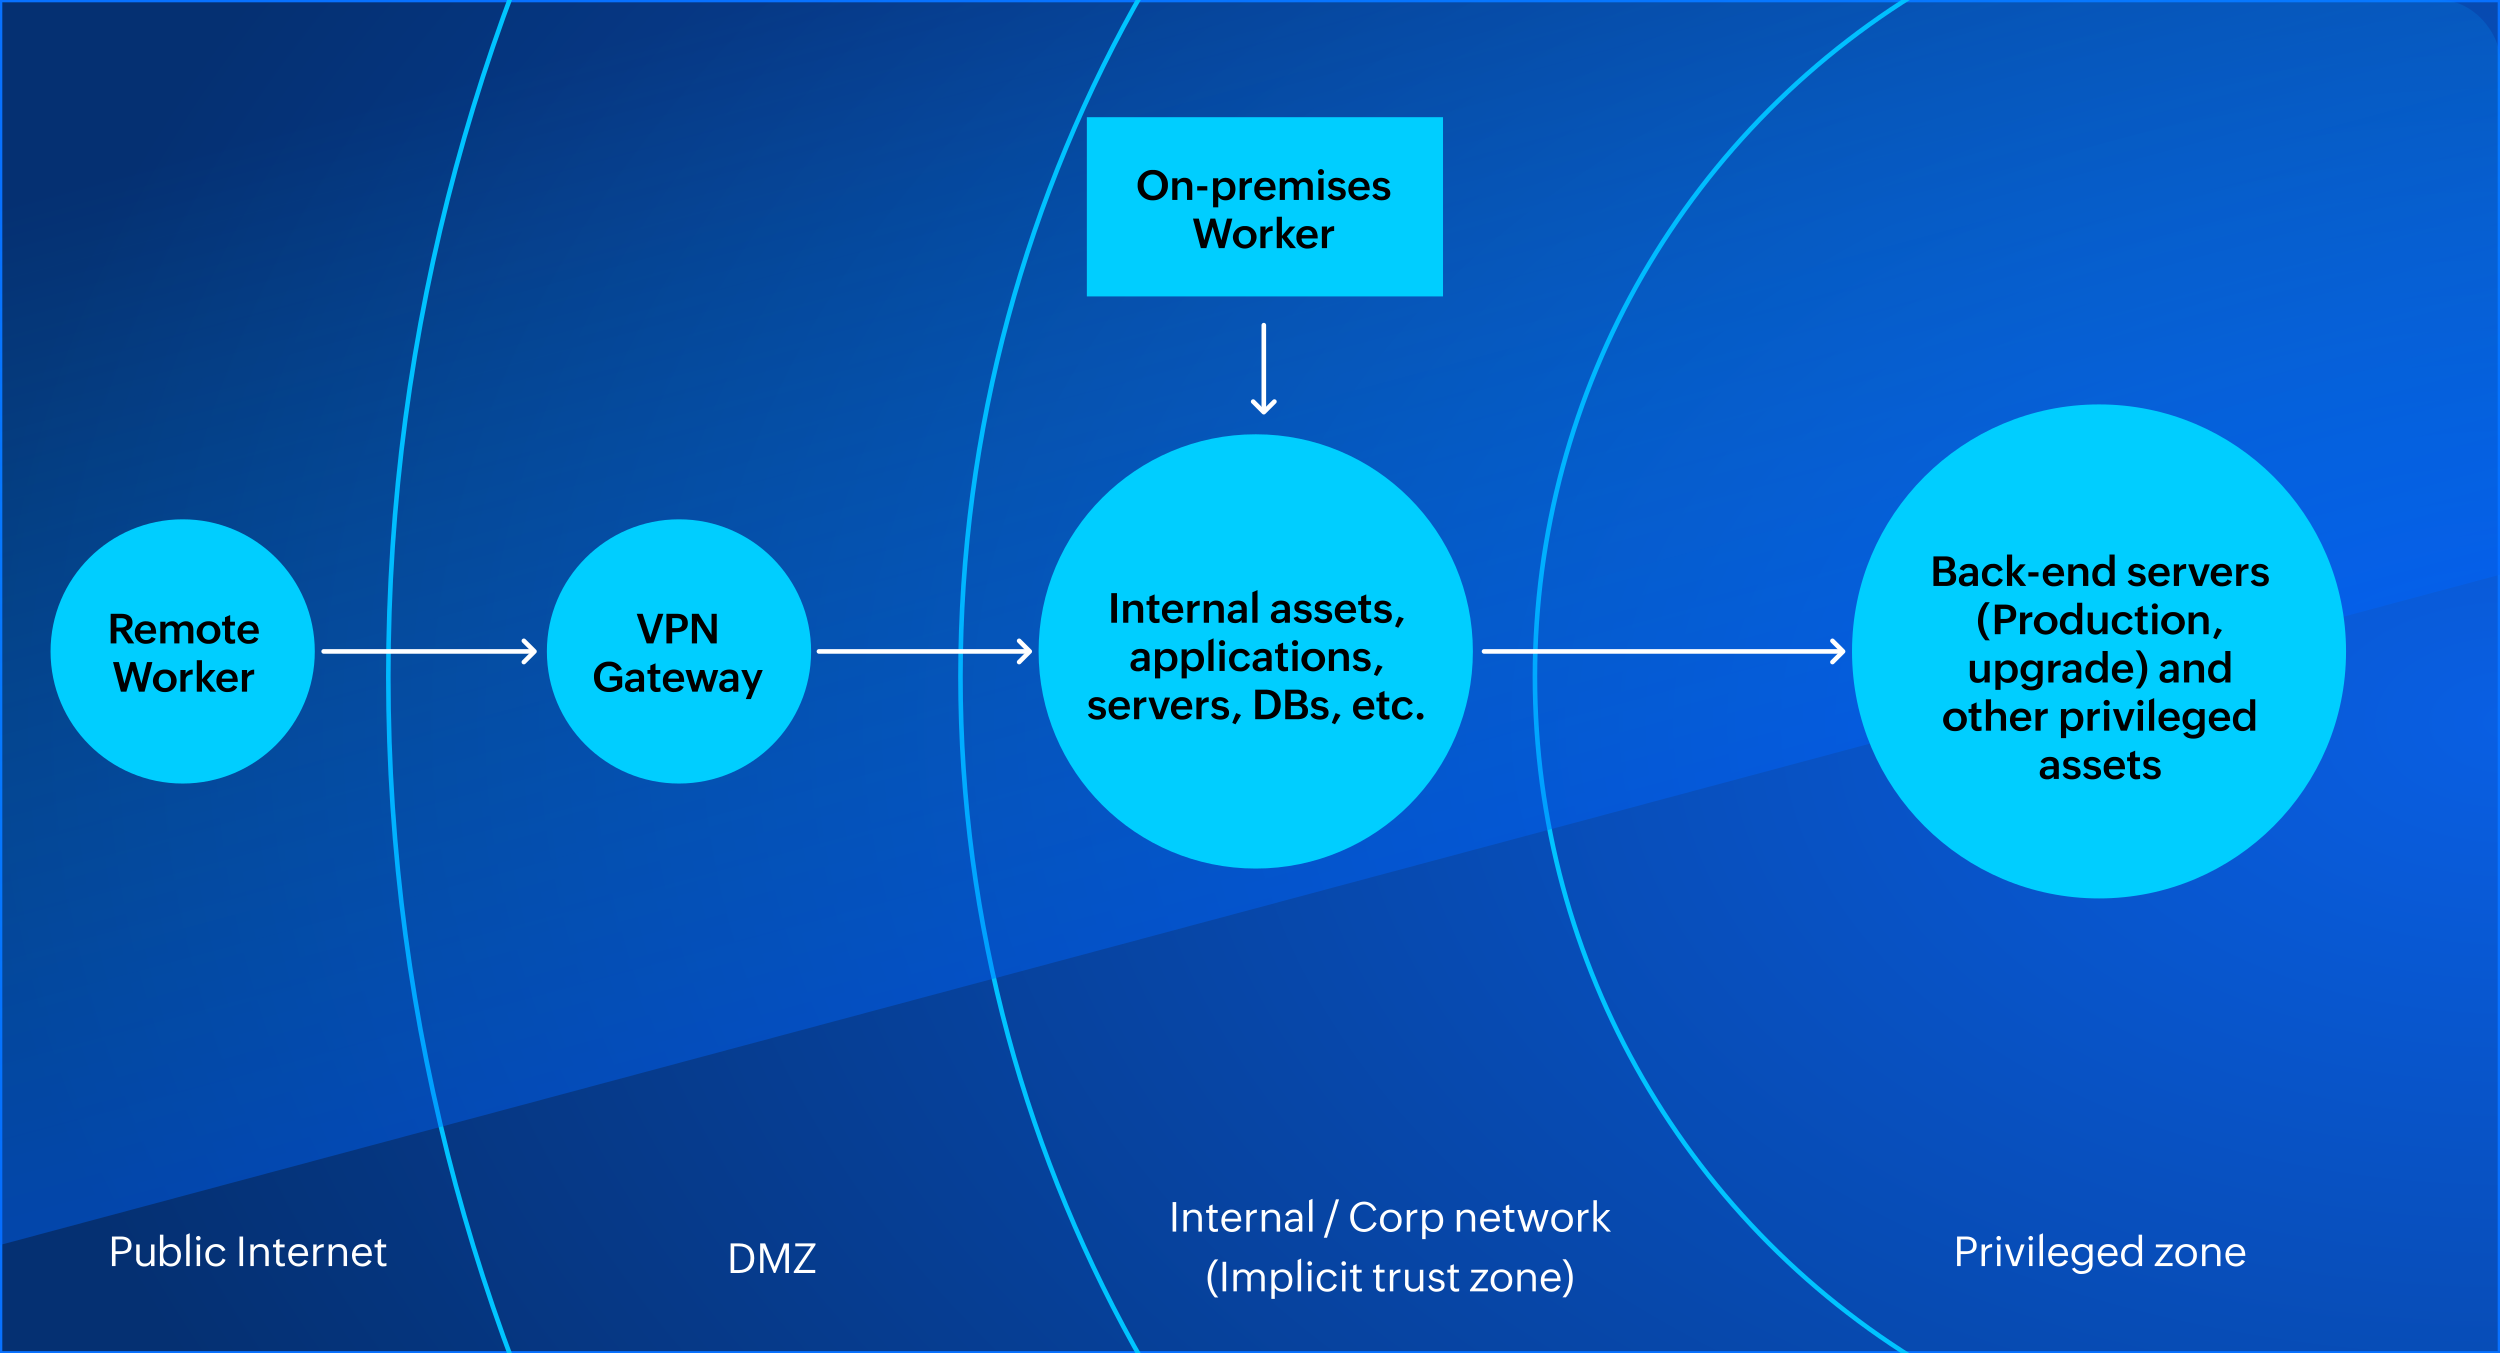 <svg xmlns="http://www.w3.org/2000/svg" xmlns:xlink="http://www.w3.org/1999/xlink" width="1088" height="589" viewBox="0 0 1088 589">
  <rect x="0" y="0" width="1088" height="589" fill="#808080" stroke="none"/>
  <defs>
    <radialGradient id="radial-gradient" cx="1" cy="0.534" r="1.007" gradientTransform="translate(0 -0.104) scale(1 1.195)" gradientUnits="objectBoundingBox">
      <stop offset="0" stop-color="#095fe3"/>
      <stop offset="1" stop-color="#053072"/>
    </radialGradient>
    <clipPath id="clip-path">
      <rect id="Rectangle_123" data-name="Rectangle 123" width="1088" height="589" rx="26" transform="translate(416 3760)" stroke="#0871ff" stroke-width="1" fill="url(#radial-gradient)"/>
    </clipPath>
    <linearGradient id="linear-gradient" x1="0.5" x2="0.5" y2="1" gradientUnits="objectBoundingBox">
      <stop offset="0" stop-color="#00c4ff" stop-opacity="0"/>
      <stop offset="1" stop-color="#06f" stop-opacity="0.404"/>
    </linearGradient>
  </defs>
  <g id="Group_20346" data-name="Group 20346" transform="translate(16374 10736)">
    <g id="Group_20215" data-name="Group 20215">
      <g id="Group_20136" data-name="Group 20136" transform="translate(-10 -502)">
        <g id="Rectangle_122" data-name="Rectangle 122" transform="translate(-16364 -10234)" stroke="#0871ff" stroke-width="1" fill="url(#radial-gradient)">
          <rect width="1088" height="589" stroke="none"/>
          <rect x="0.5" y="0.5" width="1087" height="588" fill="none"/>
        </g>
        <g id="Mask_Group_7" data-name="Mask Group 7" transform="translate(-16780 -13994)" clip-path="url(#clip-path)">
          <g id="Ellipse_26" data-name="Ellipse 26" transform="translate(584 3205)" fill="none" stroke="#00c4ff" stroke-width="2">
            <circle cx="849.5" cy="849.5" r="849.5" stroke="none"/>
            <circle cx="849.5" cy="849.5" r="848.5" fill="none"/>
          </g>
          <g id="Ellipse_27" data-name="Ellipse 27" transform="translate(833 3454)" fill="none" stroke="#00c4ff" stroke-width="2">
            <circle cx="600.5" cy="600.5" r="600.5" stroke="none"/>
            <circle cx="600.5" cy="600.5" r="599.5" fill="none"/>
          </g>
          <g id="Ellipse_28" data-name="Ellipse 28" transform="translate(1083 3704)" fill="none" stroke="#00c4ff" stroke-width="2">
            <circle cx="350.5" cy="350.5" r="350.5" stroke="none"/>
            <circle cx="350.5" cy="350.5" r="349.5" fill="none"/>
          </g>
          <rect id="Rectangle_124" data-name="Rectangle 124" width="1432" height="440" transform="matrix(0.966, -0.259, 0.259, 0.966, 125.939, 3923.992)" fill="url(#linear-gradient)"/>
        </g>
        <path id="Path_1864" data-name="Path 1864" d="M-59.282,0h1.564V-5.238l1.116.018c2.848,0,5.836-.325,5.836-3.744,0-2.8-2.013-3.9-4.5-3.9h-4.017Zm1.564-6.478V-11.61h2.558c1.731,0,2.83.642,2.83,2.531,0,1.837-1.046,2.6-2.83,2.6ZM-42.267,0h1.494V-9.413h-1.494v5.7a2.372,2.372,0,0,1-2.5,2.575,2.149,2.149,0,0,1-2.443-2.391V-9.413h-1.494v5.959A3.254,3.254,0,0,0-45.167.158a3.032,3.032,0,0,0,2.9-1.652ZM-38.4,0h1.494V-1.556A3.818,3.818,0,0,0-33.557.158c2.742,0,4.3-2.294,4.3-4.931,0-2.584-1.485-4.808-4.315-4.808a4.135,4.135,0,0,0-3.331,1.749v-5.845H-38.4Zm4.658-1.09c-2.109,0-3.217-1.521-3.217-3.586,0-1.978,1.011-3.656,3.217-3.656,2.013,0,2.936,1.749,2.936,3.56C-30.806-2.83-31.482-1.09-33.741-1.09ZM-26.947,0h1.512V-14.282l-1.512.668Zm4.263-12.12a.987.987,0,0,0,.993.993.987.987,0,0,0,.993-.993.987.987,0,0,0-.993-.993A.987.987,0,0,0-22.685-12.12ZM-22.412,0h1.494V-9.4h-1.494Zm11.276-3.3A3,3,0,0,1-14-1.09c-2.065,0-3.076-1.608-3.076-3.524,0-1.854.949-3.718,2.936-3.718a3.054,3.054,0,0,1,2.883,1.96l1.362-.6a4.275,4.275,0,0,0-4.122-2.61,4.592,4.592,0,0,0-4.605,4.825C-18.624-2-16.989.158-14.106.158a4.356,4.356,0,0,0,4.271-2.9ZM-3.771,0h1.564V-12.867H-3.771ZM.958,0H2.452V-5.7A2.473,2.473,0,0,1,5.159-8.279c1.547,0,2.312.9,2.312,2.487V0H8.965V-5.687c0-2.232-1.107-3.894-3.454-3.894A3.242,3.242,0,0,0,2.452-7.919V-9.413H.958ZM15.979-1.336a3.384,3.384,0,0,1-1.09.2c-.94,0-1.23-.571-1.23-1.371V-8.156h2.2V-9.413h-2.2V-11.83l-1.494.65v1.767H10.811v1.257h1.354v5.8A2.218,2.218,0,0,0,14.687.123,4.261,4.261,0,0,0,15.979-.07Zm8.578-1.406A2.915,2.915,0,0,1,22.025-1.09c-1.978,0-3.032-1.441-3.015-3.322H26.1c0-2.812-1.072-5.168-4.236-5.168-2.716,0-4.4,2.232-4.4,4.9S19.151.158,22.017.158a4.282,4.282,0,0,0,3.929-2.312ZM19.063-5.616a2.853,2.853,0,0,1,2.8-2.716,2.518,2.518,0,0,1,2.689,2.716ZM28.31,0H29.8V-5.168c0-2.145,1.028-2.936,3.094-3.006V-9.58A3.329,3.329,0,0,0,29.8-7.726V-9.413H28.31Zm6.706,0H36.51V-5.7a2.473,2.473,0,0,1,2.707-2.575c1.547,0,2.312.9,2.312,2.487V0h1.494V-5.687c0-2.232-1.107-3.894-3.454-3.894A3.242,3.242,0,0,0,36.51-7.919V-9.413H35.016ZM52.286-2.742A2.915,2.915,0,0,1,49.755-1.09c-1.978,0-3.032-1.441-3.015-3.322h7.093c0-2.812-1.072-5.168-4.236-5.168-2.716,0-4.4,2.232-4.4,4.9S46.881.158,49.746.158a4.282,4.282,0,0,0,3.929-2.312ZM46.793-5.616a2.853,2.853,0,0,1,2.8-2.716,2.518,2.518,0,0,1,2.689,2.716Zm13.386,4.28a3.384,3.384,0,0,1-1.09.2c-.94,0-1.23-.571-1.23-1.371V-8.156h2.2V-9.413h-2.2V-11.83l-1.494.65v1.767H55.011v1.257h1.354v5.8A2.218,2.218,0,0,0,58.887.123,4.261,4.261,0,0,0,60.179-.07Z" transform="translate(-16256 -9683)" fill="#fff"/>
        <path id="Path_1863" data-name="Path 1863" d="M-18.035,0h3.727C-10.3,0-7.752-2.329-7.752-6.469c0-4.025-2.417-6.4-6.521-6.4h-3.762Zm1.564-1.274V-11.593h2.109c3.366,0,4.983,1.74,4.983,5.027,0,3.27-1.6,5.291-4.966,5.291ZM-5.177,0h1.441V-10.837L.765,0h.668L5.792-10.837V0H7.356V-12.867H5.194L1.125-2.663-3-12.867h-2.18ZM9.448,0h9.343V-1.336h-7.2l7.313-10.89v-.642H10.1v1.274h6.855L9.448-.65Z" transform="translate(-16028 -9680)" fill="#fff"/>
        <path id="Path_1860" data-name="Path 1860" d="M-94.685,0h1.564V-12.867h-1.564Zm4.729,0h1.494V-5.7a2.473,2.473,0,0,1,2.707-2.575c1.547,0,2.312.9,2.312,2.487V0h1.494V-5.687c0-2.232-1.107-3.894-3.454-3.894a3.242,3.242,0,0,0-3.059,1.661V-9.413h-1.494Zm15.021-1.336a3.384,3.384,0,0,1-1.09.2c-.94,0-1.23-.571-1.23-1.371V-8.156h2.2V-9.413h-2.2V-11.83l-1.494.65v1.767H-80.1v1.257h1.354v5.8A2.218,2.218,0,0,0-76.228.123,4.261,4.261,0,0,0-74.936-.07Zm8.578-1.406A2.915,2.915,0,0,1-68.889-1.09c-1.978,0-3.032-1.441-3.015-3.322h7.093c0-2.812-1.072-5.168-4.236-5.168-2.716,0-4.4,2.232-4.4,4.9S-71.763.158-68.9.158a4.282,4.282,0,0,0,3.929-2.312Zm-5.493-2.874a2.853,2.853,0,0,1,2.8-2.716,2.518,2.518,0,0,1,2.689,2.716ZM-62.6,0h1.494V-5.168c0-2.145,1.028-2.936,3.094-3.006V-9.58A3.329,3.329,0,0,0-61.11-7.726V-9.413H-62.6ZM-55.9,0H-54.4V-5.7A2.473,2.473,0,0,1-51.7-8.279c1.547,0,2.312.9,2.312,2.487V0h1.494V-5.687c0-2.232-1.107-3.894-3.454-3.894A3.242,3.242,0,0,0-54.4-7.919V-9.413H-55.9Zm16.172,0h1.494V-6.17a3.3,3.3,0,0,0-3.612-3.41,3.853,3.853,0,0,0-3.727,2.329L-44.3-6.7a2.48,2.48,0,0,1,2.355-1.635c1.854,0,2.215,1.125,2.215,2.742v.062h-.334c-2.109,0-5.73.053-5.73,2.936,0,1.811,1.424,2.751,3.094,2.751a3.676,3.676,0,0,0,2.971-1.345Zm0-4.465V-3.3c0,1.477-1.468,2.268-2.848,2.268-1.011,0-1.723-.431-1.723-1.582,0-1.652,2.048-1.854,3.278-1.854ZM-35.314,0H-33.8V-14.282l-1.512.668Zm6.442,2.663h1.389l5.238-16.7h-1.371ZM-7.093-4.192a4.646,4.646,0,0,1-4.1,3.076c-3.05,0-4.57-2.443-4.57-5.326,0-2.7,1.336-5.37,4.447-5.37A4.274,4.274,0,0,1-7.3-8.93l1.274-.554a5.687,5.687,0,0,0-5.309-3.568c-3.691,0-6.047,3.032-6.047,6.557,0,3.806,2.171,6.653,6.152,6.653A5.912,5.912,0,0,0-5.906-3.674ZM.229.158A4.663,4.663,0,0,0,4.966-4.729,4.592,4.592,0,0,0,.316-9.58a4.644,4.644,0,0,0-4.711,4.9A4.564,4.564,0,0,0,.229.158ZM.255-1.09c-2.065,0-3.1-1.582-3.1-3.612,0-1.934.94-3.63,3.085-3.63,2.118,0,3.182,1.661,3.182,3.621C3.419-2.812,2.417-1.09.255-1.09ZM7.225,0H8.719V-5.168c0-2.145,1.028-2.936,3.094-3.006V-9.58A3.329,3.329,0,0,0,8.719-7.726V-9.413H7.225Zm6.706,3.278h1.494V-1.556A3.908,3.908,0,0,0,18.844.158c2.742,0,4.228-2.276,4.228-4.931,0-2.593-1.424-4.808-4.28-4.808a4.1,4.1,0,0,0-3.366,1.749V-9.413H13.931ZM18.554-1.09c-2.136,0-3.182-1.538-3.182-3.595,0-1.96.958-3.647,3.164-3.647,2.021,0,2.988,1.731,2.988,3.56C21.524-2.795,20.8-1.09,18.554-1.09ZM28.986,0H30.48V-5.7a2.473,2.473,0,0,1,2.707-2.575c1.547,0,2.312.9,2.312,2.487V0h1.494V-5.687c0-2.232-1.107-3.894-3.454-3.894A3.242,3.242,0,0,0,30.48-7.919V-9.413H28.986ZM46.257-2.742A2.915,2.915,0,0,1,43.726-1.09c-1.978,0-3.032-1.441-3.015-3.322H47.8c0-2.812-1.072-5.168-4.236-5.168-2.716,0-4.4,2.232-4.4,4.9S40.852.158,43.717.158a4.282,4.282,0,0,0,3.929-2.312ZM40.764-5.616a2.853,2.853,0,0,1,2.8-2.716,2.518,2.518,0,0,1,2.689,2.716Zm13.386,4.28a3.384,3.384,0,0,1-1.09.2c-.94,0-1.23-.571-1.23-1.371V-8.156h2.2V-9.413h-2.2V-11.83l-1.494.65v1.767H48.981v1.257h1.354v5.8A2.218,2.218,0,0,0,52.857.123,4.261,4.261,0,0,0,54.149-.07ZM58.368,0h1.644l2.2-7.058L64.274,0h1.661l3.041-9.413H67.447L65.118-1.837l-2.25-7.576H61.576L59.291-1.837,56.953-9.413H55.327ZM74.76.158A4.663,4.663,0,0,0,79.5-4.729,4.592,4.592,0,0,0,74.848-9.58a4.644,4.644,0,0,0-4.711,4.9A4.564,4.564,0,0,0,74.76.158Zm.026-1.248c-2.065,0-3.1-1.582-3.1-3.612,0-1.934.94-3.63,3.085-3.63,2.118,0,3.182,1.661,3.182,3.621C77.95-2.812,76.948-1.09,74.786-1.09ZM81.756,0H83.25V-5.168c0-2.145,1.028-2.936,3.094-3.006V-9.58A3.329,3.329,0,0,0,83.25-7.726V-9.413H81.756Zm6.706,0h1.494V-4.878L94.315,0h1.811L91.573-5.036l4.219-4.377H94.043L89.956-5.08v-8.6H88.462Z" transform="translate(-15759 -9698)" fill="#fff"/>
        <path id="Path_1861" data-name="Path 1861" d="M-74.795,2.663a12.685,12.685,0,0,1-3.094-8.3,12.674,12.674,0,0,1,3.094-8.279h-1.494a12.522,12.522,0,0,0-3.164,8.3,12.494,12.494,0,0,0,3.164,8.279ZM-72.94,0h1.564V-12.867H-72.94Zm4.729,0h1.494V-5.757a2.323,2.323,0,0,1,2.3-2.522,2.044,2.044,0,0,1,2.268,2.338V0h1.494V-5.757a2.323,2.323,0,0,1,2.3-2.522,2.044,2.044,0,0,1,2.268,2.338V0h1.494V-5.836c0-2.136-1.2-3.744-3.393-3.744a3.308,3.308,0,0,0-3.085,1.767A3.192,3.192,0,0,0-64.1-9.58a2.7,2.7,0,0,0-2.619,1.608V-9.413h-1.494Zm16.5,3.278h1.494V-1.556A3.908,3.908,0,0,0-46.8.158c2.742,0,4.228-2.276,4.228-4.931,0-2.593-1.424-4.808-4.28-4.808a4.1,4.1,0,0,0-3.366,1.749V-9.413h-1.494Zm4.623-4.368c-2.136,0-3.182-1.538-3.182-3.595,0-1.96.958-3.647,3.164-3.647,2.021,0,2.988,1.731,2.988,3.56C-44.121-2.795-44.842-1.09-47.092-1.09ZM-40.263,0h1.512V-14.282l-1.512.668ZM-36-12.12a.987.987,0,0,0,.993.993.987.987,0,0,0,.993-.993.987.987,0,0,0-.993-.993A.987.987,0,0,0-36-12.12ZM-35.728,0h1.494V-9.4h-1.494Zm11.276-3.3A3,3,0,0,1-27.316-1.09c-2.065,0-3.076-1.608-3.076-3.524,0-1.854.949-3.718,2.936-3.718a3.054,3.054,0,0,1,2.883,1.96l1.362-.6a4.275,4.275,0,0,0-4.122-2.61,4.592,4.592,0,0,0-4.605,4.825C-31.939-2-30.3.158-27.422.158a4.356,4.356,0,0,0,4.271-2.9ZM-21.2-12.12a.987.987,0,0,0,.993.993.987.987,0,0,0,.993-.993.987.987,0,0,0-.993-.993A.987.987,0,0,0-21.2-12.12ZM-20.927,0h1.494V-9.4h-1.494ZM-12.3-1.336a3.384,3.384,0,0,1-1.09.2c-.94,0-1.23-.571-1.23-1.371V-8.156h2.2V-9.413h-2.2V-11.83l-1.494.65v1.767h-1.354v1.257h1.354v5.8A2.218,2.218,0,0,0-13.588.123,4.261,4.261,0,0,0-12.3-.07Zm9.976,0a3.384,3.384,0,0,1-1.09.2c-.94,0-1.23-.571-1.23-1.371V-8.156h2.2V-9.413h-2.2V-11.83l-1.494.65v1.767H-7.488v1.257h1.354v5.8A2.218,2.218,0,0,0-3.612.123,4.261,4.261,0,0,0-2.32-.07ZM-.132,0H1.362V-5.168c0-2.145,1.028-2.936,3.094-3.006V-9.58A3.329,3.329,0,0,0,1.362-7.726V-9.413H-.132ZM12.929,0h1.494V-9.413H12.929v5.7a2.372,2.372,0,0,1-2.5,2.575A2.149,2.149,0,0,1,7.98-3.524V-9.413H6.486v5.959A3.254,3.254,0,0,0,10.028.158a3.032,3.032,0,0,0,2.9-1.652Zm3.683-2.294A3.57,3.57,0,0,0,20.224.158c1.775,0,3.463-.905,3.463-2.927,0-1.978-1.608-2.312-3.059-2.619-1.2-.255-2.276-.492-2.276-1.582,0-.967.853-1.362,1.7-1.362A2.412,2.412,0,0,1,22.28-6.926l1.151-.51A3.741,3.741,0,0,0,20.1-9.58a2.9,2.9,0,0,0-3.138,2.654c0,1.951,1.573,2.329,3.006,2.672,1.2.29,2.294.554,2.294,1.688S21.182-1.09,20.153-1.09a2.4,2.4,0,0,1-2.391-1.705Zm13.421.958a3.384,3.384,0,0,1-1.09.2c-.94,0-1.23-.571-1.23-1.371V-8.156h2.2V-9.413h-2.2V-11.83l-1.494.65v1.767H24.864v1.257h1.354v5.8A2.218,2.218,0,0,0,28.74.123,4.261,4.261,0,0,0,30.032-.07ZM34.734,0h7.8V-1.318H36.914L42.6-8.763v-.65h-7.33v1.257h5.256L34.734-.65ZM48.375.158a4.663,4.663,0,0,0,4.737-4.887A4.592,4.592,0,0,0,48.463-9.58a4.644,4.644,0,0,0-4.711,4.9A4.564,4.564,0,0,0,48.375.158ZM48.4-1.09c-2.065,0-3.1-1.582-3.1-3.612,0-1.934.94-3.63,3.085-3.63,2.118,0,3.182,1.661,3.182,3.621C51.565-2.812,50.563-1.09,48.4-1.09ZM55.371,0h1.494V-5.7a2.473,2.473,0,0,1,2.707-2.575c1.547,0,2.312.9,2.312,2.487V0h1.494V-5.687c0-2.232-1.107-3.894-3.454-3.894a3.242,3.242,0,0,0-3.059,1.661V-9.413H55.371ZM72.642-2.742A2.915,2.915,0,0,1,70.11-1.09c-1.978,0-3.032-1.441-3.015-3.322h7.093c0-2.812-1.072-5.168-4.236-5.168-2.716,0-4.4,2.232-4.4,4.9S67.236.158,70.1.158A4.282,4.282,0,0,0,74.03-2.153ZM67.148-5.616a2.853,2.853,0,0,1,2.8-2.716,2.518,2.518,0,0,1,2.689,2.716ZM76.465,2.61a12.715,12.715,0,0,0,2.988-8.279,12.758,12.758,0,0,0-2.988-8.3H74.971a12.52,12.52,0,0,1,2.918,8.253A12.762,12.762,0,0,1,74.971,2.61Z" transform="translate(-15759 -9672)" fill="#fff"/>
        <path id="Path_1862" data-name="Path 1862" d="M-62.279,0h1.564V-5.238l1.116.018c2.848,0,5.836-.325,5.836-3.744,0-2.8-2.013-3.9-4.5-3.9h-4.017Zm1.564-6.478V-11.61h2.558c1.731,0,2.83.642,2.83,2.531,0,1.837-1.046,2.6-2.83,2.6ZM-51.618,0h1.494V-5.168c0-2.145,1.028-2.936,3.094-3.006V-9.58a3.329,3.329,0,0,0-3.094,1.854V-9.413h-1.494Zm6.469-12.12a.987.987,0,0,0,.993.993.987.987,0,0,0,.993-.993.987.987,0,0,0-.993-.993A.987.987,0,0,0-45.149-12.12ZM-44.877,0h1.494V-9.4h-1.494ZM-38.1,0h1.907l3.313-9.413h-1.547l-2.681,7.9-2.716-7.9h-1.626Zm6.882-12.12a.987.987,0,0,0,.993.993.987.987,0,0,0,.993-.993.987.987,0,0,0-.993-.993A.987.987,0,0,0-31.219-12.12ZM-30.946,0h1.494V-9.4h-1.494Zm4.535,0H-24.9V-14.282l-1.512.668Zm10.89-2.742A2.915,2.915,0,0,1-18.053-1.09c-1.978,0-3.032-1.441-3.015-3.322h7.093c0-2.812-1.072-5.168-4.236-5.168-2.716,0-4.4,2.232-4.4,4.9S-20.927.158-18.062.158a4.282,4.282,0,0,0,3.929-2.312Zm-5.493-2.874a2.853,2.853,0,0,1,2.8-2.716,2.518,2.518,0,0,1,2.689,2.716Zm8.745,6.768A4.321,4.321,0,0,0-8.077,3.437c2.6,0,4.755-1.336,4.755-4.078V-9.413H-4.816v1.521A3.771,3.771,0,0,0-8.086-9.58a4.5,4.5,0,0,0-4.386,4.729A4.29,4.29,0,0,0-8.183-.308a4.063,4.063,0,0,0,3.366-1.8v1.38C-4.816,1.2-6.2,2.18-8.042,2.18A3.209,3.209,0,0,1-11.083.633Zm4.333-2.716a3.124,3.124,0,0,1-2.988-3.27c0-1.863,1.063-3.489,3.129-3.489a3,3,0,0,1,3.032,3.3A3.151,3.151,0,0,1-7.937-1.564ZM6.029-2.742A2.915,2.915,0,0,1,3.5-1.09C1.521-1.09.466-2.531.483-4.412H7.576C7.576-7.225,6.5-9.58,3.34-9.58c-2.716,0-4.4,2.232-4.4,4.9S.624.158,3.489.158A4.282,4.282,0,0,0,7.418-2.153ZM.536-5.616a2.853,2.853,0,0,1,2.8-2.716A2.518,2.518,0,0,1,6.029-5.616ZM16.734,0h1.494V-13.676H16.734V-7.9A3.733,3.733,0,0,0,13.447-9.58c-2.76,0-4.368,2.3-4.368,4.913,0,2.654,1.4,4.825,4.245,4.825a4.231,4.231,0,0,0,3.41-1.784Zm-3.19-1.09c-2,0-2.918-1.714-2.918-3.507,0-2,.791-3.735,3.067-3.735,2.136,0,3.094,1.538,3.094,3.533C16.787-2.733,15.759-1.09,13.544-1.09ZM23.7,0h7.8V-1.318H25.884L31.57-8.763v-.65H24.24v1.257H29.5L23.7-.65ZM37.345.158a4.663,4.663,0,0,0,4.737-4.887A4.592,4.592,0,0,0,37.433-9.58a4.644,4.644,0,0,0-4.711,4.9A4.564,4.564,0,0,0,37.345.158Zm.026-1.248c-2.065,0-3.1-1.582-3.1-3.612,0-1.934.94-3.63,3.085-3.63,2.118,0,3.182,1.661,3.182,3.621C40.535-2.812,39.533-1.09,37.371-1.09ZM44.341,0h1.494V-5.7a2.473,2.473,0,0,1,2.707-2.575c1.547,0,2.312.9,2.312,2.487V0h1.494V-5.687c0-2.232-1.107-3.894-3.454-3.894a3.242,3.242,0,0,0-3.059,1.661V-9.413H44.341ZM61.611-2.742A2.915,2.915,0,0,1,59.08-1.09c-1.978,0-3.032-1.441-3.015-3.322h7.093c0-2.812-1.072-5.168-4.236-5.168-2.716,0-4.4,2.232-4.4,4.9S56.206.158,59.071.158A4.282,4.282,0,0,0,63-2.153ZM56.118-5.616a2.853,2.853,0,0,1,2.8-2.716,2.518,2.518,0,0,1,2.689,2.716Z" transform="translate(-15450 -9683)" fill="#fff"/>
        <circle id="Ellipse_29" data-name="Ellipse 29" cx="57.5" cy="57.5" r="57.5" transform="translate(-16342 -10008)" fill="#00ceff"/>
        <circle id="Ellipse_30" data-name="Ellipse 30" cx="57.5" cy="57.5" r="57.5" transform="translate(-16126 -10008)" fill="#00ceff"/>
        <circle id="Ellipse_32" data-name="Ellipse 32" cx="107.5" cy="107.5" r="107.5" transform="translate(-15558 -10058)" fill="#00ceff"/>
        <path id="Path_1865" data-name="Path 1865" d="M11.162,17h2.5V11.814H15.4L18.747,17h2.689l-3.621-5.546A3.4,3.4,0,0,0,20.663,8c0-2.918-2.268-3.867-4.843-3.867H11.162Zm2.5-6.908V6.04H15.75c1.362,0,2.487.378,2.487,1.969,0,1.538-1.055,2.083-2.487,2.083ZM28.977,14.17a2.47,2.47,0,0,1-2.355,1.371,2.508,2.508,0,0,1-2.637-2.751h6.97c0-3.63-1.485-5.405-4.526-5.405a4.64,4.64,0,0,0-4.737,4.878,4.586,4.586,0,0,0,4.843,4.913c1.731,0,3.419-.562,4.2-2.224ZM24.02,11.313A2.425,2.425,0,0,1,26.455,9.02a2.178,2.178,0,0,1,2.259,2.294ZM32.765,17h2.25V11.366a1.943,1.943,0,0,1,2.021-2.127,1.705,1.705,0,0,1,1.8,1.942V17h2.25V11.366A1.938,1.938,0,0,1,43.11,9.239,1.7,1.7,0,0,1,44.9,11.182V17h2.241V11.041c0-2.074-1.02-3.656-3.182-3.656a3.9,3.9,0,0,0-3.287,1.679,2.755,2.755,0,0,0-2.733-1.679,3.205,3.205,0,0,0-2.927,1.644V7.587h-2.25Zm15.829-4.685a4.9,4.9,0,0,0,5.168,4.86,4.879,4.879,0,0,0,5.15-4.9,4.82,4.82,0,0,0-5.054-4.887A5.007,5.007,0,0,0,48.594,12.315Zm5.229,3.129c-1.819,0-2.707-1.424-2.707-3.094,0-1.723.756-3.234,2.654-3.234,1.846,0,2.725,1.441,2.725,3.173C56.5,13.933,55.7,15.444,53.824,15.444Zm11.5-.281a3.285,3.285,0,0,1-1.011.185c-.826,0-1.143-.457-1.143-1.2V9.239h2.074V7.587H63.167V4.669l-2.25.976V7.587H59.651V9.239h1.266v5.115a2.546,2.546,0,0,0,2.856,2.8,5.433,5.433,0,0,0,1.547-.229Zm8.35-.993a2.47,2.47,0,0,1-2.355,1.371,2.508,2.508,0,0,1-2.637-2.751h6.97c0-3.63-1.485-5.405-4.526-5.405a4.64,4.64,0,0,0-4.737,4.878,4.586,4.586,0,0,0,4.843,4.913c1.731,0,3.419-.562,4.2-2.224Zm-4.957-2.856A2.425,2.425,0,0,1,71.147,9.02a2.178,2.178,0,0,1,2.259,2.294ZM15.613,38H18l2.751-9.325L23.436,38h2.479l3.4-12.867H26.986L24.543,34.6l-2.681-9.466H19.771l-2.628,9.413-2.426-9.413H12.186Zm13.939-4.685a4.9,4.9,0,0,0,5.168,4.86,4.879,4.879,0,0,0,5.15-4.9,4.82,4.82,0,0,0-5.054-4.887A5.007,5.007,0,0,0,29.553,33.315Zm5.229,3.129c-1.819,0-2.707-1.424-2.707-3.094,0-1.723.756-3.234,2.654-3.234,1.846,0,2.725,1.441,2.725,3.173C37.454,34.933,36.663,36.444,34.782,36.444ZM41.515,38h2.25V33.14c0-2.013,1.274-2.61,3.094-2.61V28.446a3.183,3.183,0,0,0-3.094,1.907V28.587h-2.25Zm7.128,0h2.25V33.412L54.461,38h2.593l-4.017-5.1,3.735-4.315H54.3l-3.41,4.1V24.324h-2.25Zm15.847-2.83a2.47,2.47,0,0,1-2.355,1.371A2.508,2.508,0,0,1,59.5,33.79h6.97c0-3.63-1.485-5.405-4.526-5.405A4.64,4.64,0,0,0,57.2,33.263a4.586,4.586,0,0,0,4.843,4.913c1.731,0,3.419-.562,4.2-2.224Zm-4.957-2.856a2.425,2.425,0,0,1,2.435-2.294,2.178,2.178,0,0,1,2.259,2.294ZM68.277,38h2.25V33.14c0-2.013,1.274-2.61,3.094-2.61V28.446a3.183,3.183,0,0,0-3.094,1.907V28.587h-2.25Z" transform="translate(-16327 -9971)"/>
        <path id="Path_1866" data-name="Path 1866" d="M45.447,17H48.33L52.707,4.133H50.36L47.038,14.5,43.681,4.133H41.1Zm8.587,0h2.5V12.148h1.477c2.751,0,5.326-.7,5.326-3.964,0-2.962-2.118-4.052-4.825-4.052H54.034Zm2.5-6.645V6.022h1.96c1.459,0,2.408.527,2.408,2.145,0,1.556-.87,2.188-2.408,2.188ZM65.1,17h2.25V7.209L73.335,17h2.584V4.133h-2.25v9.193L68.053,4.133H65.1ZM29.3,33.14h3.217V35.1a5.231,5.231,0,0,1-3.384,1.169c-2.821,0-4.025-2.039-4.025-4.544s1.213-4.834,3.981-4.834a3.571,3.571,0,0,1,3.472,2.25l2.065-.9a5.742,5.742,0,0,0-5.546-3.3A6.3,6.3,0,0,0,22.5,31.5c0,4.043,2.452,6.671,6.557,6.671a7.883,7.883,0,0,0,5.722-2.268V31.3H29.3ZM42.085,38H44.3V31.848c0-2.391-1.617-3.463-3.841-3.463-1.679,0-3.437.606-4.069,2.268l1.749.756a2.167,2.167,0,0,1,2.092-1.345c1.521,0,1.837.853,1.837,2.2v.149H40.96c-2.188,0-4.948.413-4.948,3.023,0,1.846,1.389,2.742,3.155,2.742a3.46,3.46,0,0,0,2.918-1.327Zm-.018-4.21V34.7c0,1.274-1.178,1.872-2.32,1.872-.844,0-1.5-.334-1.5-1.239,0-1.424,1.652-1.547,2.689-1.547Zm9.369,2.373a3.285,3.285,0,0,1-1.011.185c-.826,0-1.143-.457-1.143-1.2V30.239h2.074V28.587H49.284V25.669l-2.25.976v1.942H45.768v1.652h1.266v5.115a2.546,2.546,0,0,0,2.856,2.8,5.433,5.433,0,0,0,1.547-.229Zm8.35-.993a2.47,2.47,0,0,1-2.355,1.371,2.508,2.508,0,0,1-2.637-2.751h6.97c0-3.63-1.485-5.405-4.526-5.405A4.64,4.64,0,0,0,52.5,33.263a4.586,4.586,0,0,0,4.843,4.913c1.731,0,3.419-.562,4.2-2.224ZM54.83,32.313a2.425,2.425,0,0,1,2.435-2.294,2.178,2.178,0,0,1,2.259,2.294ZM65.289,38h2.3l1.934-6.284L71.3,38h2.285L76.6,28.587H74.4l-1.969,6.75-1.9-6.75H68.664l-2.013,6.75-1.934-6.75H62.327Zm17.8,0H85.3V31.848c0-2.391-1.617-3.463-3.841-3.463-1.679,0-3.437.606-4.069,2.268l1.749.756a2.167,2.167,0,0,1,2.092-1.345c1.521,0,1.837.853,1.837,2.2v.149H81.961c-2.188,0-4.948.413-4.948,3.023,0,1.846,1.389,2.742,3.155,2.742a3.46,3.46,0,0,0,2.918-1.327Zm-.018-4.21V34.7c0,1.274-1.178,1.872-2.32,1.872-.844,0-1.5-.334-1.5-1.239,0-1.424,1.652-1.547,2.689-1.547Zm5.5,7.436h2.206l5.177-12.639H93.765l-2.3,6.012-2.47-6.012H86.584l3.691,8.455Z" transform="translate(-16128 -9971)"/>
        <circle id="Ellipse_31" data-name="Ellipse 31" cx="94.5" cy="94.5" r="94.5" transform="translate(-15912 -10045)" fill="#00ceff"/>
        <path id="Path_1867" data-name="Path 1867" d="M17.622,17h2.487V4.133H17.622ZM22.8,17h2.25V11.472A2.078,2.078,0,0,1,27.3,9.239c1.336,0,1.925.773,1.925,2.092V17h2.285V11.111c0-2.136-1.02-3.727-3.278-3.727a3.452,3.452,0,0,0-3.182,1.7V7.587H22.8Zm15.838-1.837a3.285,3.285,0,0,1-1.011.185c-.826,0-1.143-.457-1.143-1.2V9.239h2.074V7.587H36.483V4.669l-2.25.976V7.587H32.968V9.239h1.266v5.115a2.546,2.546,0,0,0,2.856,2.8,5.433,5.433,0,0,0,1.547-.229Zm8.35-.993a2.47,2.47,0,0,1-2.355,1.371,2.508,2.508,0,0,1-2.637-2.751h6.97c0-3.63-1.485-5.405-4.526-5.405A4.64,4.64,0,0,0,39.7,12.263a4.586,4.586,0,0,0,4.843,4.913c1.731,0,3.419-.562,4.2-2.224Zm-4.957-2.856A2.425,2.425,0,0,1,44.464,9.02a2.178,2.178,0,0,1,2.259,2.294ZM50.774,17h2.25V12.14c0-2.013,1.274-2.61,3.094-2.61V7.446a3.183,3.183,0,0,0-3.094,1.907V7.587h-2.25ZM57.9,17h2.25V11.472A2.078,2.078,0,0,1,62.4,9.239c1.336,0,1.925.773,1.925,2.092V17h2.285V11.111c0-2.136-1.02-3.727-3.278-3.727a3.452,3.452,0,0,0-3.182,1.7V7.587H57.9Zm16.471,0h2.215V10.848c0-2.391-1.617-3.463-3.841-3.463-1.679,0-3.437.606-4.069,2.268l1.749.756a2.167,2.167,0,0,1,2.092-1.345c1.521,0,1.837.853,1.837,2.2v.149H73.248c-2.188,0-4.948.413-4.948,3.023,0,1.846,1.389,2.742,3.155,2.742a3.46,3.46,0,0,0,2.918-1.327Zm-.018-4.21V13.7c0,1.274-1.178,1.872-2.32,1.872-.844,0-1.5-.334-1.5-1.239,0-1.424,1.652-1.547,2.689-1.547ZM79.022,17h2.25V2.8l-2.25.976Zm14.133,0H95.37V10.848c0-2.391-1.617-3.463-3.841-3.463-1.679,0-3.437.606-4.069,2.268l1.749.756A2.167,2.167,0,0,1,91.3,9.063c1.521,0,1.837.853,1.837,2.2v.149H92.03c-2.188,0-4.948.413-4.948,3.023,0,1.846,1.389,2.742,3.155,2.742a3.46,3.46,0,0,0,2.918-1.327Zm-.018-4.21V13.7c0,1.274-1.178,1.872-2.32,1.872-.844,0-1.5-.334-1.5-1.239,0-1.424,1.652-1.547,2.689-1.547ZM97,14.926c.589,1.688,2.373,2.25,4.034,2.25,1.96,0,3.814-.782,3.814-3,0-2.2-1.828-2.549-3.366-2.848-1.134-.22-2.057-.4-2.057-1.266C99.431,9.3,100.151,9,100.9,9a2.186,2.186,0,0,1,2.065,1.151l1.67-.721c-.615-1.485-2.32-2.048-3.814-2.048-1.705,0-3.507.923-3.507,2.856,0,2.109,1.7,2.479,3.208,2.795,1.16.246,2.18.466,2.18,1.406,0,.888-.905,1.116-1.635,1.116A2.351,2.351,0,0,1,98.736,14.2Zm8.9,0c.589,1.688,2.373,2.25,4.034,2.25,1.96,0,3.814-.782,3.814-3,0-2.2-1.828-2.549-3.366-2.848-1.134-.22-2.057-.4-2.057-1.266,0-.765.721-1.063,1.468-1.063a2.186,2.186,0,0,1,2.065,1.151l1.67-.721c-.615-1.485-2.32-2.048-3.814-2.048-1.705,0-3.507.923-3.507,2.856,0,2.109,1.7,2.479,3.208,2.795,1.16.246,2.18.466,2.18,1.406,0,.888-.905,1.116-1.635,1.116A2.351,2.351,0,0,1,107.64,14.2ZM122.2,14.17a2.47,2.47,0,0,1-2.355,1.371,2.508,2.508,0,0,1-2.637-2.751h6.97c0-3.63-1.485-5.405-4.526-5.405a4.64,4.64,0,0,0-4.737,4.878,4.586,4.586,0,0,0,4.843,4.913c1.731,0,3.419-.562,4.2-2.224Zm-4.957-2.856a2.425,2.425,0,0,1,2.435-2.294,2.178,2.178,0,0,1,2.259,2.294Zm13.509,3.85a3.285,3.285,0,0,1-1.011.185c-.826,0-1.143-.457-1.143-1.2V9.239h2.074V7.587H128.6V4.669l-2.25.976V7.587h-1.266V9.239h1.266v5.115a2.546,2.546,0,0,0,2.856,2.8,5.433,5.433,0,0,0,1.547-.229Zm1.134-.237c.589,1.688,2.373,2.25,4.034,2.25,1.96,0,3.814-.782,3.814-3,0-2.2-1.828-2.549-3.366-2.848-1.134-.22-2.057-.4-2.057-1.266,0-.765.721-1.063,1.468-1.063a2.186,2.186,0,0,1,2.065,1.151l1.67-.721c-.615-1.485-2.32-2.048-3.814-2.048-1.705,0-3.507.923-3.507,2.856,0,2.109,1.7,2.479,3.208,2.795,1.16.246,2.18.466,2.18,1.406,0,.888-.905,1.116-1.635,1.116A2.351,2.351,0,0,1,133.62,14.2Zm9.255,3.674,1.4.615,2.4-4.052-2.127-.844ZM32.071,38h2.215V31.848c0-2.391-1.617-3.463-3.841-3.463-1.679,0-3.437.606-4.069,2.268l1.749.756a2.167,2.167,0,0,1,2.092-1.345c1.521,0,1.837.853,1.837,2.2v.149H30.946c-2.188,0-4.948.413-4.948,3.023,0,1.846,1.389,2.742,3.155,2.742a3.46,3.46,0,0,0,2.918-1.327Zm-.018-4.21V34.7c0,1.274-1.178,1.872-2.32,1.872-.844,0-1.5-.334-1.5-1.239,0-1.424,1.652-1.547,2.689-1.547Zm4.605,7.436h2.25v-4.7A3.681,3.681,0,0,0,42.2,38.176c2.725,0,4.2-2.268,4.2-4.913,0-2.566-1.389-4.878-4.263-4.878a3.788,3.788,0,0,0-3.226,1.723V28.587h-2.25Zm4.852-4.808c-1.872,0-2.681-1.345-2.681-3.094,0-1.7.756-3.182,2.61-3.182s2.637,1.477,2.637,3.067C44.077,34.941,43.5,36.418,41.511,36.418Zm6.732,4.808h2.25v-4.7a3.681,3.681,0,0,0,3.287,1.652c2.725,0,4.2-2.268,4.2-4.913,0-2.566-1.389-4.878-4.263-4.878a3.788,3.788,0,0,0-3.226,1.723V28.587h-2.25Zm4.852-4.808c-1.872,0-2.681-1.345-2.681-3.094,0-1.7.756-3.182,2.61-3.182s2.637,1.477,2.637,3.067C55.661,34.941,55.081,36.418,53.095,36.418ZM59.889,38h2.25V23.8l-2.25.976Zm4.641-12.12a1.3,1.3,0,0,0,1.345,1.283,1.255,1.255,0,0,0,1.3-1.274,1.269,1.269,0,0,0-1.31-1.283A1.284,1.284,0,0,0,64.529,25.88Zm.2,12.12h2.25V28.6h-2.25Zm11.575-3.419a2.538,2.538,0,0,1-2.549,1.89c-1.819,0-2.549-1.433-2.549-3.094,0-1.617.677-3.208,2.514-3.208a2.464,2.464,0,0,1,2.426,1.661l1.819-.8a4.191,4.191,0,0,0-4.245-2.646A4.691,4.691,0,0,0,68.9,33.263c0,2.909,1.784,4.913,4.772,4.913a4.221,4.221,0,0,0,4.351-2.839ZM85.2,38h2.215V31.848c0-2.391-1.617-3.463-3.841-3.463-1.679,0-3.437.606-4.069,2.268l1.749.756a2.167,2.167,0,0,1,2.092-1.345c1.521,0,1.837.853,1.837,2.2v.149H84.076c-2.188,0-4.948.413-4.948,3.023,0,1.846,1.389,2.742,3.155,2.742A3.46,3.46,0,0,0,85.2,36.849Zm-.018-4.21V34.7c0,1.274-1.178,1.872-2.32,1.872-.844,0-1.5-.334-1.5-1.239,0-1.424,1.652-1.547,2.689-1.547Zm9.369,2.373a3.285,3.285,0,0,1-1.011.185c-.826,0-1.143-.457-1.143-1.2V30.239h2.074V28.587H92.4V25.669l-2.25.976v1.942H88.884v1.652h1.266v5.115a2.546,2.546,0,0,0,2.856,2.8,5.433,5.433,0,0,0,1.547-.229ZM96.284,25.88a1.3,1.3,0,0,0,1.345,1.283,1.255,1.255,0,0,0,1.3-1.274,1.269,1.269,0,0,0-1.31-1.283A1.284,1.284,0,0,0,96.284,25.88Zm.2,12.12h2.25V28.6h-2.25Zm3.876-4.685a5.167,5.167,0,0,0,10.318-.044,4.82,4.82,0,0,0-5.054-4.887A5.007,5.007,0,0,0,100.362,33.315Zm5.229,3.129c-1.819,0-2.707-1.424-2.707-3.094,0-1.723.756-3.234,2.654-3.234,1.846,0,2.725,1.441,2.725,3.173C108.264,34.933,107.473,36.444,105.592,36.444ZM112.324,38h2.25V32.472a2.078,2.078,0,0,1,2.25-2.232c1.336,0,1.925.773,1.925,2.092V38h2.285V32.111c0-2.136-1.02-3.727-3.278-3.727a3.452,3.452,0,0,0-3.182,1.7V28.587h-2.25Zm10.336-2.074c.589,1.688,2.373,2.25,4.034,2.25,1.96,0,3.814-.782,3.814-3,0-2.2-1.828-2.549-3.366-2.848-1.134-.22-2.057-.4-2.057-1.266,0-.765.721-1.063,1.468-1.063a2.186,2.186,0,0,1,2.065,1.151l1.67-.721c-.615-1.485-2.32-2.048-3.814-2.048-1.705,0-3.507.923-3.507,2.856,0,2.109,1.7,2.479,3.208,2.795,1.16.246,2.18.466,2.18,1.406,0,.888-.905,1.116-1.635,1.116a2.351,2.351,0,0,1-2.329-1.362Zm9.255,3.674,1.4.615,2.4-4.052-2.127-.844ZM7.471,56.926c.589,1.688,2.373,2.25,4.034,2.25,1.96,0,3.814-.782,3.814-3,0-2.2-1.828-2.549-3.366-2.848-1.134-.22-2.057-.4-2.057-1.266C9.9,51.3,10.617,51,11.364,51a2.186,2.186,0,0,1,2.065,1.151l1.67-.721c-.615-1.485-2.32-2.048-3.814-2.048-1.705,0-3.507.923-3.507,2.856,0,2.109,1.7,2.479,3.208,2.795,1.16.246,2.18.466,2.18,1.406,0,.888-.905,1.116-1.635,1.116A2.351,2.351,0,0,1,9.2,56.2Zm16.295-.756a2.47,2.47,0,0,1-2.355,1.371,2.508,2.508,0,0,1-2.637-2.751h6.97c0-3.63-1.485-5.405-4.526-5.405a4.64,4.64,0,0,0-4.737,4.878,4.586,4.586,0,0,0,4.843,4.913c1.731,0,3.419-.562,4.2-2.224Zm-4.957-2.856a2.425,2.425,0,0,1,2.435-2.294A2.178,2.178,0,0,1,23.5,53.313ZM27.554,59H29.8V54.14c0-2.013,1.274-2.61,3.094-2.61V49.446A3.183,3.183,0,0,0,29.8,51.354V49.587h-2.25Zm9.633,0h2.637l3.393-9.413h-2.2L38.61,56.715l-2.435-7.128H33.768ZM50.9,56.17a2.47,2.47,0,0,1-2.355,1.371,2.508,2.508,0,0,1-2.637-2.751h6.97c0-3.63-1.485-5.405-4.526-5.405a4.64,4.64,0,0,0-4.737,4.878,4.586,4.586,0,0,0,4.843,4.913c1.731,0,3.419-.562,4.2-2.224ZM45.94,53.313a2.425,2.425,0,0,1,2.435-2.294,2.178,2.178,0,0,1,2.259,2.294ZM54.686,59h2.25V54.14c0-2.013,1.274-2.61,3.094-2.61V49.446a3.183,3.183,0,0,0-3.094,1.907V49.587h-2.25Zm6.346-2.074c.589,1.688,2.373,2.25,4.034,2.25,1.96,0,3.814-.782,3.814-3,0-2.2-1.828-2.549-3.366-2.848-1.134-.22-2.057-.4-2.057-1.266,0-.765.721-1.063,1.468-1.063a2.186,2.186,0,0,1,2.065,1.151l1.67-.721c-.615-1.485-2.32-2.048-3.814-2.048-1.705,0-3.507.923-3.507,2.856,0,2.109,1.7,2.479,3.208,2.795,1.16.246,2.18.466,2.18,1.406,0,.888-.905,1.116-1.635,1.116A2.351,2.351,0,0,1,62.763,56.2ZM70.286,60.6l1.4.615,2.4-4.052-2.127-.844ZM80.271,59h4.315c4.087,0,6.776-2.206,6.776-6.4,0-4.28-2.558-6.469-6.759-6.469H80.271Zm2.5-1.942V48.075h1.723c2.962,0,4.271,1.521,4.271,4.421,0,2.821-1.239,4.562-4.236,4.562ZM93.331,59h5.414c2.417,0,4.474-.87,4.474-3.612a2.848,2.848,0,0,0-2.61-3.1,2.64,2.64,0,0,0,2.074-2.733c0-2.672-1.934-3.419-4.28-3.419H93.331Zm2.435-7.471V47.882H98.06c1.222,0,2.224.316,2.224,1.723,0,1.512-.791,1.925-2.188,1.925Zm0,5.722V53.182h2.5c1.38,0,2.5.4,2.5,2.039,0,1.477-.905,2.03-2.329,2.03Zm8.569-.325c.589,1.688,2.373,2.25,4.034,2.25,1.96,0,3.814-.782,3.814-3,0-2.2-1.828-2.549-3.366-2.848-1.134-.22-2.057-.4-2.057-1.266,0-.765.721-1.063,1.468-1.063a2.186,2.186,0,0,1,2.065,1.151l1.67-.721c-.615-1.485-2.32-2.048-3.814-2.048-1.705,0-3.507.923-3.507,2.856,0,2.109,1.7,2.479,3.208,2.795,1.16.246,2.18.466,2.18,1.406,0,.888-.905,1.116-1.635,1.116a2.351,2.351,0,0,1-2.329-1.362ZM113.59,60.6l1.4.615,2.4-4.052-2.127-.844Zm16.55-4.43a2.47,2.47,0,0,1-2.355,1.371,2.508,2.508,0,0,1-2.637-2.751h6.97c0-3.63-1.485-5.405-4.526-5.405a4.64,4.64,0,0,0-4.737,4.878,4.586,4.586,0,0,0,4.843,4.913c1.731,0,3.419-.562,4.2-2.224Zm-4.957-2.856a2.425,2.425,0,0,1,2.435-2.294,2.178,2.178,0,0,1,2.259,2.294Zm13.509,3.85a3.285,3.285,0,0,1-1.011.185c-.826,0-1.143-.457-1.143-1.2V51.239h2.074V49.587h-2.074V46.669l-2.25.976v1.942h-1.266v1.652h1.266v5.115a2.546,2.546,0,0,0,2.856,2.8,5.433,5.433,0,0,0,1.547-.229Zm8.473-1.582a2.538,2.538,0,0,1-2.549,1.89c-1.819,0-2.549-1.433-2.549-3.094,0-1.617.677-3.208,2.514-3.208a2.464,2.464,0,0,1,2.426,1.661l1.819-.8a4.191,4.191,0,0,0-4.245-2.646,4.691,4.691,0,0,0-4.825,4.878c0,2.909,1.784,4.913,4.772,4.913a4.221,4.221,0,0,0,4.351-2.839Zm3.41,2.127a1.468,1.468,0,1,0,1.45-1.441A1.437,1.437,0,0,0,150.574,57.708Z" transform="translate(-15898 -9980)"/>
        <path id="Path_1868" data-name="Path 1868" d="M20.433,17h5.414c2.417,0,4.474-.87,4.474-3.612a2.848,2.848,0,0,0-2.61-3.1,2.64,2.64,0,0,0,2.074-2.733c0-2.672-1.934-3.419-4.28-3.419H20.433Zm2.435-7.471V5.882h2.294c1.222,0,2.224.316,2.224,1.723,0,1.512-.791,1.925-2.188,1.925Zm0,5.722V11.182h2.5c1.38,0,2.5.4,2.5,2.039,0,1.477-.905,2.03-2.329,2.03ZM37.572,17h2.215V10.848c0-2.391-1.617-3.463-3.841-3.463-1.679,0-3.437.606-4.069,2.268l1.749.756a2.167,2.167,0,0,1,2.092-1.345c1.521,0,1.837.853,1.837,2.2v.149H36.447c-2.188,0-4.948.413-4.948,3.023,0,1.846,1.389,2.742,3.155,2.742a3.46,3.46,0,0,0,2.918-1.327Zm-.018-4.21V13.7c0,1.274-1.178,1.872-2.32,1.872-.844,0-1.5-.334-1.5-1.239,0-1.424,1.652-1.547,2.689-1.547Zm11.382.791a2.538,2.538,0,0,1-2.549,1.89c-1.819,0-2.549-1.433-2.549-3.094,0-1.617.677-3.208,2.514-3.208a2.464,2.464,0,0,1,2.426,1.661l1.819-.8a4.191,4.191,0,0,0-4.245-2.646,4.691,4.691,0,0,0-4.825,4.878c0,2.909,1.784,4.913,4.772,4.913a4.221,4.221,0,0,0,4.351-2.839ZM52.434,17h2.25V12.412L58.252,17h2.593l-4.017-5.1,3.735-4.315h-2.47l-3.41,4.1V3.324h-2.25Zm9.325-4.1h4.395V11.041H61.759ZM75.321,14.17a2.47,2.47,0,0,1-2.355,1.371,2.508,2.508,0,0,1-2.637-2.751H77.3c0-3.63-1.485-5.405-4.526-5.405a4.64,4.64,0,0,0-4.737,4.878,4.586,4.586,0,0,0,4.843,4.913c1.731,0,3.419-.562,4.2-2.224Zm-4.957-2.856A2.425,2.425,0,0,1,72.8,9.02a2.178,2.178,0,0,1,2.259,2.294ZM79.109,17h2.25V11.472a2.078,2.078,0,0,1,2.25-2.232c1.336,0,1.925.773,1.925,2.092V17h2.285V11.111c0-2.136-1.02-3.727-3.278-3.727a3.452,3.452,0,0,0-3.182,1.7V7.587h-2.25Zm17.947,0H99.3V3.324H97.056V9.037a3.549,3.549,0,0,0-3.19-1.652c-2.769,0-4.3,2.329-4.3,4.913,0,2.646,1.345,4.878,4.228,4.878a3.9,3.9,0,0,0,3.261-1.758Zm-2.584-1.582c-1.837,0-2.61-1.441-2.61-3.023,0-1.723.659-3.252,2.628-3.252,1.863,0,2.619,1.362,2.619,3.067C97.109,13.941,96.327,15.418,94.472,15.418Zm10.512-.492c.589,1.688,2.373,2.25,4.034,2.25,1.96,0,3.814-.782,3.814-3,0-2.2-1.828-2.549-3.366-2.848-1.134-.22-2.057-.4-2.057-1.266,0-.765.721-1.063,1.468-1.063a2.186,2.186,0,0,1,2.065,1.151l1.67-.721c-.615-1.485-2.32-2.048-3.814-2.048-1.705,0-3.507.923-3.507,2.856,0,2.109,1.7,2.479,3.208,2.795,1.16.246,2.18.466,2.18,1.406,0,.888-.905,1.116-1.635,1.116a2.351,2.351,0,0,1-2.329-1.362Zm16.295-.756a2.47,2.47,0,0,1-2.355,1.371,2.508,2.508,0,0,1-2.637-2.751h6.97c0-3.63-1.485-5.405-4.526-5.405a4.64,4.64,0,0,0-4.737,4.878,4.586,4.586,0,0,0,4.843,4.913c1.731,0,3.419-.562,4.2-2.224Zm-4.957-2.856a2.425,2.425,0,0,1,2.435-2.294,2.178,2.178,0,0,1,2.259,2.294ZM125.067,17h2.25V12.14c0-2.013,1.274-2.61,3.094-2.61V7.446a3.183,3.183,0,0,0-3.094,1.907V7.587h-2.25Zm9.633,0h2.637l3.393-9.413h-2.2l-2.408,7.128-2.435-7.128h-2.408Zm13.711-2.83a2.47,2.47,0,0,1-2.355,1.371,2.508,2.508,0,0,1-2.637-2.751h6.97c0-3.63-1.485-5.405-4.526-5.405a4.64,4.64,0,0,0-4.737,4.878,4.586,4.586,0,0,0,4.843,4.913c1.731,0,3.419-.562,4.2-2.224Zm-4.957-2.856a2.425,2.425,0,0,1,2.435-2.294,2.178,2.178,0,0,1,2.259,2.294ZM152.2,17h2.25V12.14c0-2.013,1.274-2.61,3.094-2.61V7.446a3.183,3.183,0,0,0-3.094,1.907V7.587H152.2Zm6.346-2.074c.589,1.688,2.373,2.25,4.034,2.25,1.96,0,3.814-.782,3.814-3,0-2.2-1.828-2.549-3.366-2.848-1.134-.22-2.057-.4-2.057-1.266,0-.765.721-1.063,1.468-1.063a2.186,2.186,0,0,1,2.065,1.151l1.67-.721c-.615-1.485-2.32-2.048-3.814-2.048-1.705,0-3.507.923-3.507,2.856,0,2.109,1.7,2.479,3.208,2.795,1.16.246,2.18.466,2.18,1.406,0,.888-.905,1.116-1.635,1.116a2.351,2.351,0,0,1-2.329-1.362ZM44.981,40.663a13.223,13.223,0,0,1,0-16.594H43.03a12.308,12.308,0,0,0,0,16.594ZM47.152,38h2.5V33.148h1.477c2.751,0,5.326-.7,5.326-3.964,0-2.962-2.118-4.052-4.825-4.052H47.152Zm2.5-6.645V27.022h1.96c1.459,0,2.408.527,2.408,2.145,0,1.556-.87,2.188-2.408,2.188ZM58.129,38h2.25V33.14c0-2.013,1.274-2.61,3.094-2.61V28.446a3.183,3.183,0,0,0-3.094,1.907V28.587h-2.25Zm5.985-4.685a5.167,5.167,0,0,0,10.318-.044,4.82,4.82,0,0,0-5.054-4.887A5.007,5.007,0,0,0,64.115,33.315Zm5.229,3.129c-1.819,0-2.707-1.424-2.707-3.094,0-1.723.756-3.234,2.654-3.234,1.846,0,2.725,1.441,2.725,3.173C72.016,34.933,71.225,36.444,69.344,36.444ZM82.95,38h2.241V24.324H82.95v5.713a3.549,3.549,0,0,0-3.19-1.652c-2.769,0-4.3,2.329-4.3,4.913,0,2.646,1.345,4.878,4.228,4.878a3.9,3.9,0,0,0,3.261-1.758Zm-2.584-1.582c-1.837,0-2.61-1.441-2.61-3.023,0-1.723.659-3.252,2.628-3.252C82.247,30.143,83,31.5,83,33.21,83,34.941,82.22,36.418,80.366,36.418ZM93.971,38h2.241V28.587H93.971v5.581a2.106,2.106,0,0,1-2.259,2.25c-1.31,0-1.9-.791-1.9-2.074V28.587h-2.25v6.029c0,2.136,1.143,3.56,3.3,3.56a3.317,3.317,0,0,0,3.1-1.652Zm11.487-3.419a2.538,2.538,0,0,1-2.549,1.89c-1.819,0-2.549-1.433-2.549-3.094,0-1.617.677-3.208,2.514-3.208A2.464,2.464,0,0,1,105.3,31.83l1.819-.8a4.191,4.191,0,0,0-4.245-2.646,4.691,4.691,0,0,0-4.825,4.878c0,2.909,1.784,4.913,4.772,4.913a4.221,4.221,0,0,0,4.351-2.839Zm8.262,1.582a3.285,3.285,0,0,1-1.011.185c-.826,0-1.143-.457-1.143-1.2V30.239h2.074V28.587h-2.074V25.669l-2.25.976v1.942h-1.266v1.652h1.266v5.115a2.546,2.546,0,0,0,2.856,2.8,5.433,5.433,0,0,0,1.547-.229Zm1.731-10.283a1.3,1.3,0,0,0,1.345,1.283,1.255,1.255,0,0,0,1.3-1.274,1.269,1.269,0,0,0-1.31-1.283A1.284,1.284,0,0,0,115.452,25.88Zm.2,12.12h2.25V28.6h-2.25Zm3.876-4.685a5.167,5.167,0,0,0,10.318-.044,4.82,4.82,0,0,0-5.054-4.887A5.007,5.007,0,0,0,119.53,33.315Zm5.229,3.129c-1.819,0-2.707-1.424-2.707-3.094,0-1.723.756-3.234,2.654-3.234,1.846,0,2.725,1.441,2.725,3.173C127.431,34.933,126.64,36.444,124.759,36.444ZM131.492,38h2.25V32.472a2.078,2.078,0,0,1,2.25-2.232c1.336,0,1.925.773,1.925,2.092V38H140.2V32.111c0-2.136-1.02-3.727-3.278-3.727a3.452,3.452,0,0,0-3.182,1.7V28.587h-2.25Zm10.688,1.6,1.4.615,2.4-4.052-2.127-.844ZM42.683,59h2.241V49.587H42.683v5.581a2.106,2.106,0,0,1-2.259,2.25c-1.31,0-1.9-.791-1.9-2.074V49.587h-2.25v6.029c0,2.136,1.143,3.56,3.3,3.56a3.317,3.317,0,0,0,3.1-1.652Zm4.711,3.226h2.25v-4.7a3.681,3.681,0,0,0,3.287,1.652c2.725,0,4.2-2.268,4.2-4.913,0-2.566-1.389-4.878-4.263-4.878a3.788,3.788,0,0,0-3.226,1.723V49.587h-2.25Zm4.852-4.808c-1.872,0-2.681-1.345-2.681-3.094,0-1.7.756-3.182,2.61-3.182s2.637,1.477,2.637,3.067C54.812,55.941,54.231,57.418,52.245,57.418Zm6.407,2.769c.756,1.775,2.628,2.268,4.377,2.268,2.725,0,4.939-1.2,4.939-4.157v-8.71H65.71v1.441a3.445,3.445,0,0,0-3.1-1.644c-2.61,0-4.263,2.162-4.263,4.693,0,2.452,1.547,4.544,4.21,4.544a3.718,3.718,0,0,0,3.155-1.767v1.406c0,1.705-1.011,2.5-2.681,2.5a2.622,2.622,0,0,1-2.6-1.354Zm4.491-3.3a2.555,2.555,0,0,1-2.487-2.769c0-1.635.765-3.006,2.566-3.006A2.529,2.529,0,0,1,65.8,53.955,2.625,2.625,0,0,1,63.144,56.891ZM70.438,59h2.25V54.14c0-2.013,1.274-2.61,3.094-2.61V49.446a3.183,3.183,0,0,0-3.094,1.907V49.587h-2.25Zm12.129,0h2.215V52.848c0-2.391-1.617-3.463-3.841-3.463-1.679,0-3.437.606-4.069,2.268l1.749.756a2.167,2.167,0,0,1,2.092-1.345c1.521,0,1.837.853,1.837,2.2v.149H81.442c-2.188,0-4.948.413-4.948,3.023,0,1.846,1.389,2.742,3.155,2.742a3.46,3.46,0,0,0,2.918-1.327Zm-.018-4.21V55.7c0,1.274-1.178,1.872-2.32,1.872-.844,0-1.5-.334-1.5-1.239,0-1.424,1.652-1.547,2.689-1.547ZM94.028,59H96.27V45.324H94.028v5.713a3.549,3.549,0,0,0-3.19-1.652c-2.769,0-4.3,2.329-4.3,4.913,0,2.646,1.345,4.878,4.228,4.878a3.9,3.9,0,0,0,3.261-1.758Zm-2.584-1.582c-1.837,0-2.61-1.441-2.61-3.023,0-1.723.659-3.252,2.628-3.252,1.863,0,2.619,1.362,2.619,3.067C94.081,55.941,93.3,57.418,91.444,57.418Zm13.948-1.248a2.47,2.47,0,0,1-2.355,1.371A2.508,2.508,0,0,1,100.4,54.79h6.97c0-3.63-1.485-5.405-4.526-5.405a4.64,4.64,0,0,0-4.737,4.878,4.586,4.586,0,0,0,4.843,4.913c1.731,0,3.419-.562,4.2-2.224Zm-4.957-2.856a2.425,2.425,0,0,1,2.435-2.294,2.178,2.178,0,0,1,2.259,2.294Zm9.905,8.314a12.565,12.565,0,0,0,0-16.594h-1.934a13.61,13.61,0,0,1,0,16.594ZM124.913,59h2.215V52.848c0-2.391-1.617-3.463-3.841-3.463-1.679,0-3.437.606-4.069,2.268l1.749.756a2.167,2.167,0,0,1,2.092-1.345c1.521,0,1.837.853,1.837,2.2v.149h-1.107c-2.188,0-4.948.413-4.948,3.023,0,1.846,1.389,2.742,3.155,2.742a3.46,3.46,0,0,0,2.918-1.327Zm-.018-4.21V55.7c0,1.274-1.178,1.872-2.32,1.872-.844,0-1.5-.334-1.5-1.239,0-1.424,1.652-1.547,2.689-1.547ZM129.5,59h2.25V53.472A2.078,2.078,0,0,1,134,51.239c1.336,0,1.925.773,1.925,2.092V59h2.285V53.111c0-2.136-1.02-3.727-3.278-3.727a3.452,3.452,0,0,0-3.182,1.7V49.587H129.5Zm17.947,0h2.241V45.324h-2.241v5.713a3.549,3.549,0,0,0-3.19-1.652c-2.769,0-4.3,2.329-4.3,4.913,0,2.646,1.345,4.878,4.228,4.878a3.9,3.9,0,0,0,3.261-1.758Zm-2.584-1.582c-1.837,0-2.61-1.441-2.61-3.023,0-1.723.659-3.252,2.628-3.252,1.863,0,2.619,1.362,2.619,3.067C147.5,55.941,146.719,57.418,144.864,57.418ZM24.652,75.315a4.9,4.9,0,0,0,5.168,4.86,4.879,4.879,0,0,0,5.15-4.9,4.82,4.82,0,0,0-5.054-4.887A5.007,5.007,0,0,0,24.652,75.315Zm5.229,3.129c-1.819,0-2.707-1.424-2.707-3.094,0-1.723.756-3.234,2.654-3.234,1.846,0,2.725,1.441,2.725,3.173C32.553,76.933,31.762,78.444,29.881,78.444Zm11.5-.281a3.285,3.285,0,0,1-1.011.185c-.826,0-1.143-.457-1.143-1.2V72.239H41.3V70.587H39.224V67.669l-2.25.976v1.942H35.708v1.652h1.266v5.115a2.546,2.546,0,0,0,2.856,2.8,5.433,5.433,0,0,0,1.547-.229ZM43.25,80H45.5V74.472a2.062,2.062,0,0,1,2.241-2.232,1.845,1.845,0,0,1,2.013,2.092V80h2.268V74.111c0-2.145-1.125-3.727-3.375-3.727a3.39,3.39,0,0,0-3.146,1.7V66.324H43.25Zm17.807-2.83A2.47,2.47,0,0,1,58.7,78.541a2.508,2.508,0,0,1-2.637-2.751h6.97c0-3.63-1.485-5.405-4.526-5.405a4.64,4.64,0,0,0-4.737,4.878,4.586,4.586,0,0,0,4.843,4.913c1.731,0,3.419-.562,4.2-2.224ZM56.1,74.313a2.425,2.425,0,0,1,2.435-2.294,2.178,2.178,0,0,1,2.259,2.294ZM64.844,80h2.25V75.14c0-2.013,1.274-2.61,3.094-2.61V70.446a3.183,3.183,0,0,0-3.094,1.907V70.587h-2.25Zm11.083,3.226h2.25v-4.7a3.681,3.681,0,0,0,3.287,1.652c2.725,0,4.2-2.268,4.2-4.913,0-2.566-1.389-4.878-4.263-4.878a3.788,3.788,0,0,0-3.226,1.723V70.587h-2.25Zm4.852-4.808c-1.872,0-2.681-1.345-2.681-3.094,0-1.7.756-3.182,2.61-3.182s2.637,1.477,2.637,3.067C83.345,76.941,82.765,78.418,80.779,78.418ZM87.511,80h2.25V75.14c0-2.013,1.274-2.61,3.094-2.61V70.446a3.183,3.183,0,0,0-3.094,1.907V70.587h-2.25ZM94.5,67.88a1.3,1.3,0,0,0,1.345,1.283,1.255,1.255,0,0,0,1.3-1.274,1.269,1.269,0,0,0-1.31-1.283A1.284,1.284,0,0,0,94.5,67.88ZM94.7,80h2.25V70.6H94.7Zm7.26,0H104.6l3.393-9.413h-2.2l-2.408,7.128-2.435-7.128H98.542Zm7.225-12.12a1.3,1.3,0,0,0,1.345,1.283,1.255,1.255,0,0,0,1.3-1.274,1.269,1.269,0,0,0-1.31-1.283A1.284,1.284,0,0,0,109.185,67.88Zm.2,12.12h2.25V70.6h-2.25Zm4.86,0h2.25V65.8l-2.25.976Zm11.435-2.83a2.47,2.47,0,0,1-2.355,1.371,2.508,2.508,0,0,1-2.637-2.751h6.97c0-3.63-1.485-5.405-4.526-5.405a4.64,4.64,0,0,0-4.737,4.878,4.586,4.586,0,0,0,4.843,4.913c1.731,0,3.419-.562,4.2-2.224Zm-4.957-2.856a2.425,2.425,0,0,1,2.435-2.294,2.178,2.178,0,0,1,2.259,2.294Zm8.42,6.873c.756,1.775,2.628,2.268,4.377,2.268,2.725,0,4.939-1.2,4.939-4.157v-8.71H136.2v1.441a3.445,3.445,0,0,0-3.1-1.644c-2.61,0-4.263,2.162-4.263,4.693,0,2.452,1.547,4.544,4.21,4.544a3.718,3.718,0,0,0,3.155-1.767v1.406c0,1.705-1.011,2.5-2.681,2.5a2.622,2.622,0,0,1-2.6-1.354Zm4.491-3.3a2.555,2.555,0,0,1-2.487-2.769c0-1.635.765-3.006,2.566-3.006a2.529,2.529,0,0,1,2.575,2.839A2.625,2.625,0,0,1,133.636,77.891Zm13.948-.721a2.47,2.47,0,0,1-2.355,1.371,2.508,2.508,0,0,1-2.637-2.751h6.97c0-3.63-1.485-5.405-4.526-5.405a4.64,4.64,0,0,0-4.737,4.878,4.586,4.586,0,0,0,4.843,4.913c1.731,0,3.419-.562,4.2-2.224Zm-4.957-2.856a2.425,2.425,0,0,1,2.435-2.294,2.178,2.178,0,0,1,2.259,2.294ZM158.246,80h2.241V66.324h-2.241v5.713a3.549,3.549,0,0,0-3.19-1.652c-2.769,0-4.3,2.329-4.3,4.913,0,2.646,1.345,4.878,4.228,4.878a3.9,3.9,0,0,0,3.261-1.758Zm-2.584-1.582c-1.837,0-2.61-1.441-2.61-3.023,0-1.723.659-3.252,2.628-3.252,1.863,0,2.619,1.362,2.619,3.067C158.3,76.941,157.516,78.418,155.662,78.418ZM72.776,101h2.215V94.848c0-2.391-1.617-3.463-3.841-3.463-1.679,0-3.437.606-4.069,2.268l1.749.756a2.167,2.167,0,0,1,2.092-1.345c1.521,0,1.837.853,1.837,2.2v.149H71.651c-2.188,0-4.948.413-4.948,3.023,0,1.846,1.389,2.742,3.155,2.742a3.46,3.46,0,0,0,2.918-1.327Zm-.018-4.21V97.7c0,1.274-1.178,1.872-2.32,1.872-.844,0-1.5-.334-1.5-1.239,0-1.424,1.652-1.547,2.689-1.547Zm3.867,2.136c.589,1.688,2.373,2.25,4.034,2.25,1.96,0,3.814-.782,3.814-3,0-2.2-1.828-2.549-3.366-2.848-1.134-.22-2.057-.4-2.057-1.266,0-.765.721-1.063,1.468-1.063a2.186,2.186,0,0,1,2.065,1.151l1.67-.721c-.615-1.485-2.32-2.048-3.814-2.048-1.705,0-3.507.923-3.507,2.856,0,2.109,1.7,2.479,3.208,2.795,1.16.246,2.18.466,2.18,1.406,0,.888-.905,1.116-1.635,1.116A2.351,2.351,0,0,1,78.357,98.2Zm8.9,0c.589,1.688,2.373,2.25,4.034,2.25,1.96,0,3.814-.782,3.814-3,0-2.2-1.828-2.549-3.366-2.848-1.134-.22-2.057-.4-2.057-1.266,0-.765.721-1.063,1.468-1.063a2.186,2.186,0,0,1,2.065,1.151l1.67-.721c-.615-1.485-2.32-2.048-3.814-2.048-1.705,0-3.507.923-3.507,2.856,0,2.109,1.7,2.479,3.208,2.795,1.16.246,2.18.466,2.18,1.406,0,.888-.905,1.116-1.635,1.116A2.351,2.351,0,0,1,87.261,98.2Zm16.295-.756a2.47,2.47,0,0,1-2.355,1.371,2.508,2.508,0,0,1-2.637-2.751h6.97c0-3.63-1.485-5.405-4.526-5.405a4.64,4.64,0,0,0-4.737,4.878,4.586,4.586,0,0,0,4.843,4.913c1.731,0,3.419-.562,4.2-2.224Zm-4.957-2.856A2.425,2.425,0,0,1,99.3,93.02a2.178,2.178,0,0,1,2.259,2.294Zm13.509,3.85a3.285,3.285,0,0,1-1.011.185c-.826,0-1.143-.457-1.143-1.2V93.239H110.3V91.587h-2.074V88.669l-2.25.976v1.942h-1.266v1.652h1.266v5.115a2.546,2.546,0,0,0,2.856,2.8,5.433,5.433,0,0,0,1.547-.229Zm1.134-.237c.589,1.688,2.373,2.25,4.034,2.25,1.96,0,3.814-.782,3.814-3,0-2.2-1.828-2.549-3.366-2.848-1.134-.22-2.057-.4-2.057-1.266,0-.765.721-1.063,1.468-1.063a2.186,2.186,0,0,1,2.065,1.151l1.67-.721c-.615-1.485-2.32-2.048-3.814-2.048-1.705,0-3.507.923-3.507,2.856,0,2.109,1.7,2.479,3.208,2.795,1.16.246,2.18.466,2.18,1.406,0,.888-.905,1.116-1.635,1.116a2.351,2.351,0,0,1-2.329-1.362Z" transform="translate(-15543 -9996)"/>
        <g id="Group_100" data-name="Group 100" transform="translate(-16790.65 -13984)">
          <line id="Line_7" data-name="Line 7" x2="90.3" transform="translate(567.5 4033.5)" fill="none" stroke="#fff" stroke-linecap="round" stroke-width="2"/>
          <path id="Path_69" data-name="Path 69" d="M-8004.668,3464.888l4.622,4.622-4.622,4.622" transform="translate(8659.3 564)" fill="none" stroke="#fff" stroke-linecap="round" stroke-linejoin="round" stroke-width="2"/>
        </g>
        <g id="Group_101" data-name="Group 101" transform="translate(-16575.102 -13984)">
          <line id="Line_7-2" data-name="Line 7" x2="90.3" transform="translate(567.5 4033.5)" fill="none" stroke="#fff" stroke-linecap="round" stroke-width="2"/>
          <path id="Path_69-2" data-name="Path 69" d="M-8004.668,3464.888l4.622,4.622-4.622,4.622" transform="translate(8659.3 564)" fill="none" stroke="#fff" stroke-linecap="round" stroke-linejoin="round" stroke-width="2"/>
        </g>
        <g id="Group_102" data-name="Group 102" transform="translate(-16285.65 -13984)">
          <line id="Line_7-3" data-name="Line 7" x2="154.802" transform="translate(567.5 4033.5)" fill="none" stroke="#fff" stroke-linecap="round" stroke-width="2"/>
          <path id="Path_69-3" data-name="Path 69" d="M-8004.668,3464.888l4.622,4.622-4.622,4.622" transform="translate(8723.802 564)" fill="none" stroke="#fff" stroke-linecap="round" stroke-linejoin="round" stroke-width="2"/>
        </g>
        <path id="Path_1674" data-name="Path 1674" d="M0,0H155V78H0Z" transform="translate(-15891 -10183)" fill="#00ceff"/>
      </g>
      <path id="Path_1869" data-name="Path 1869" d="M32.66,17.176A6.343,6.343,0,0,0,39.27,10.54a6.269,6.269,0,0,0-6.5-6.592A6.4,6.4,0,0,0,26.1,10.514,6.312,6.312,0,0,0,32.66,17.176Zm.132-1.978c-2.646,0-4.087-2.145-4.087-4.562,0-2.566,1.178-4.711,3.929-4.711,2.733,0,4.052,2.109,4.052,4.632C36.686,12.948,35.508,15.2,32.792,15.2ZM41.168,17h2.25V11.472a2.078,2.078,0,0,1,2.25-2.232c1.336,0,1.925.773,1.925,2.092V17h2.285V11.111c0-2.136-1.02-3.727-3.278-3.727a3.452,3.452,0,0,0-3.182,1.7V7.587h-2.25Zm10.854-4.1h4.395V11.041H52.022Zm6.908,7.33h2.25v-4.7a3.681,3.681,0,0,0,3.287,1.652c2.725,0,4.2-2.268,4.2-4.913,0-2.566-1.389-4.878-4.263-4.878a3.788,3.788,0,0,0-3.226,1.723V7.587h-2.25Zm4.852-4.808c-1.872,0-2.681-1.345-2.681-3.094,0-1.7.756-3.182,2.61-3.182s2.637,1.477,2.637,3.067C66.349,13.941,65.769,15.418,63.782,15.418ZM70.515,17h2.25V12.14c0-2.013,1.274-2.61,3.094-2.61V7.446a3.183,3.183,0,0,0-3.094,1.907V7.587h-2.25Zm13.649-2.83a2.47,2.47,0,0,1-2.355,1.371,2.508,2.508,0,0,1-2.637-2.751h6.97c0-3.63-1.485-5.405-4.526-5.405a4.64,4.64,0,0,0-4.737,4.878,4.586,4.586,0,0,0,4.843,4.913c1.731,0,3.419-.562,4.2-2.224Zm-4.957-2.856A2.425,2.425,0,0,1,81.642,9.02,2.178,2.178,0,0,1,83.9,11.313ZM87.952,17H90.2V11.366a1.943,1.943,0,0,1,2.021-2.127,1.705,1.705,0,0,1,1.8,1.942V17h2.25V11.366A1.938,1.938,0,0,1,98.3,9.239a1.7,1.7,0,0,1,1.793,1.942V17h2.241V11.041c0-2.074-1.02-3.656-3.182-3.656a3.9,3.9,0,0,0-3.287,1.679,2.755,2.755,0,0,0-2.733-1.679A3.205,3.205,0,0,0,90.2,9.028V7.587h-2.25ZM104.563,4.88a1.3,1.3,0,0,0,1.345,1.283,1.255,1.255,0,0,0,1.3-1.274,1.269,1.269,0,0,0-1.31-1.283A1.284,1.284,0,0,0,104.563,4.88Zm.2,12.12h2.25V7.6h-2.25Zm4.061-2.074c.589,1.688,2.373,2.25,4.034,2.25,1.96,0,3.814-.782,3.814-3,0-2.2-1.828-2.549-3.366-2.848-1.134-.22-2.057-.4-2.057-1.266,0-.765.721-1.063,1.468-1.063a2.186,2.186,0,0,1,2.065,1.151l1.67-.721c-.615-1.485-2.32-2.048-3.814-2.048-1.705,0-3.507.923-3.507,2.856,0,2.109,1.7,2.479,3.208,2.795,1.16.246,2.18.466,2.18,1.406,0,.888-.905,1.116-1.635,1.116a2.351,2.351,0,0,1-2.329-1.362Zm16.295-.756a2.47,2.47,0,0,1-2.355,1.371,2.508,2.508,0,0,1-2.637-2.751h6.97c0-3.63-1.485-5.405-4.526-5.405a4.64,4.64,0,0,0-4.737,4.878,4.586,4.586,0,0,0,4.843,4.913c1.731,0,3.419-.562,4.2-2.224Zm-4.957-2.856A2.425,2.425,0,0,1,122.6,9.02a2.178,2.178,0,0,1,2.259,2.294Zm8.051,3.612c.589,1.688,2.373,2.25,4.034,2.25,1.96,0,3.814-.782,3.814-3,0-2.2-1.828-2.549-3.366-2.848-1.134-.22-2.057-.4-2.057-1.266,0-.765.721-1.063,1.468-1.063a2.186,2.186,0,0,1,2.065,1.151l1.67-.721c-.615-1.485-2.32-2.048-3.814-2.048-1.705,0-3.507.923-3.507,2.856,0,2.109,1.7,2.479,3.208,2.795,1.16.246,2.18.466,2.18,1.406,0,.888-.905,1.116-1.635,1.116a2.351,2.351,0,0,1-2.329-1.362ZM53.613,38H56l2.751-9.325L61.436,38h2.479l3.4-12.867H64.986L62.543,34.6l-2.681-9.466H57.771l-2.628,9.413-2.426-9.413H50.186Zm13.939-4.685a5.167,5.167,0,0,0,10.318-.044,4.82,4.82,0,0,0-5.054-4.887A5.007,5.007,0,0,0,67.553,33.315Zm5.229,3.129c-1.819,0-2.707-1.424-2.707-3.094,0-1.723.756-3.234,2.654-3.234,1.846,0,2.725,1.441,2.725,3.173C75.454,34.933,74.663,36.444,72.782,36.444ZM79.515,38h2.25V33.14c0-2.013,1.274-2.61,3.094-2.61V28.446a3.183,3.183,0,0,0-3.094,1.907V28.587h-2.25Zm7.128,0h2.25V33.412L92.461,38h2.593l-4.017-5.1,3.735-4.315H92.3l-3.41,4.1V24.324h-2.25Zm15.847-2.83a2.47,2.47,0,0,1-2.355,1.371A2.508,2.508,0,0,1,97.5,33.79h6.97c0-3.63-1.485-5.405-4.526-5.405A4.64,4.64,0,0,0,95.2,33.263a4.586,4.586,0,0,0,4.843,4.913c1.731,0,3.419-.562,4.2-2.224Zm-4.957-2.856a2.425,2.425,0,0,1,2.435-2.294,2.178,2.178,0,0,1,2.259,2.294ZM106.277,38h2.25V33.14c0-2.013,1.274-2.61,3.094-2.61V28.446a3.183,3.183,0,0,0-3.094,1.907V28.587h-2.25Z" transform="translate(-15905 -10666)"/>
      <g id="Group_20214" data-name="Group 20214" transform="translate(-11790.49 -11215.867) rotate(90)">
        <line id="Line_7-4" data-name="Line 7" x2="36.433" transform="translate(621.367 4033.5)" fill="none" stroke="#fff" stroke-linecap="round" stroke-width="2"/>
        <path id="Path_69-4" data-name="Path 69" d="M-8004.668,3464.888l4.622,4.622-4.622,4.622" transform="translate(8659.3 564)" fill="none" stroke="#fff" stroke-linecap="round" stroke-linejoin="round" stroke-width="2"/>
      </g>
    </g>
  </g>
</svg>

